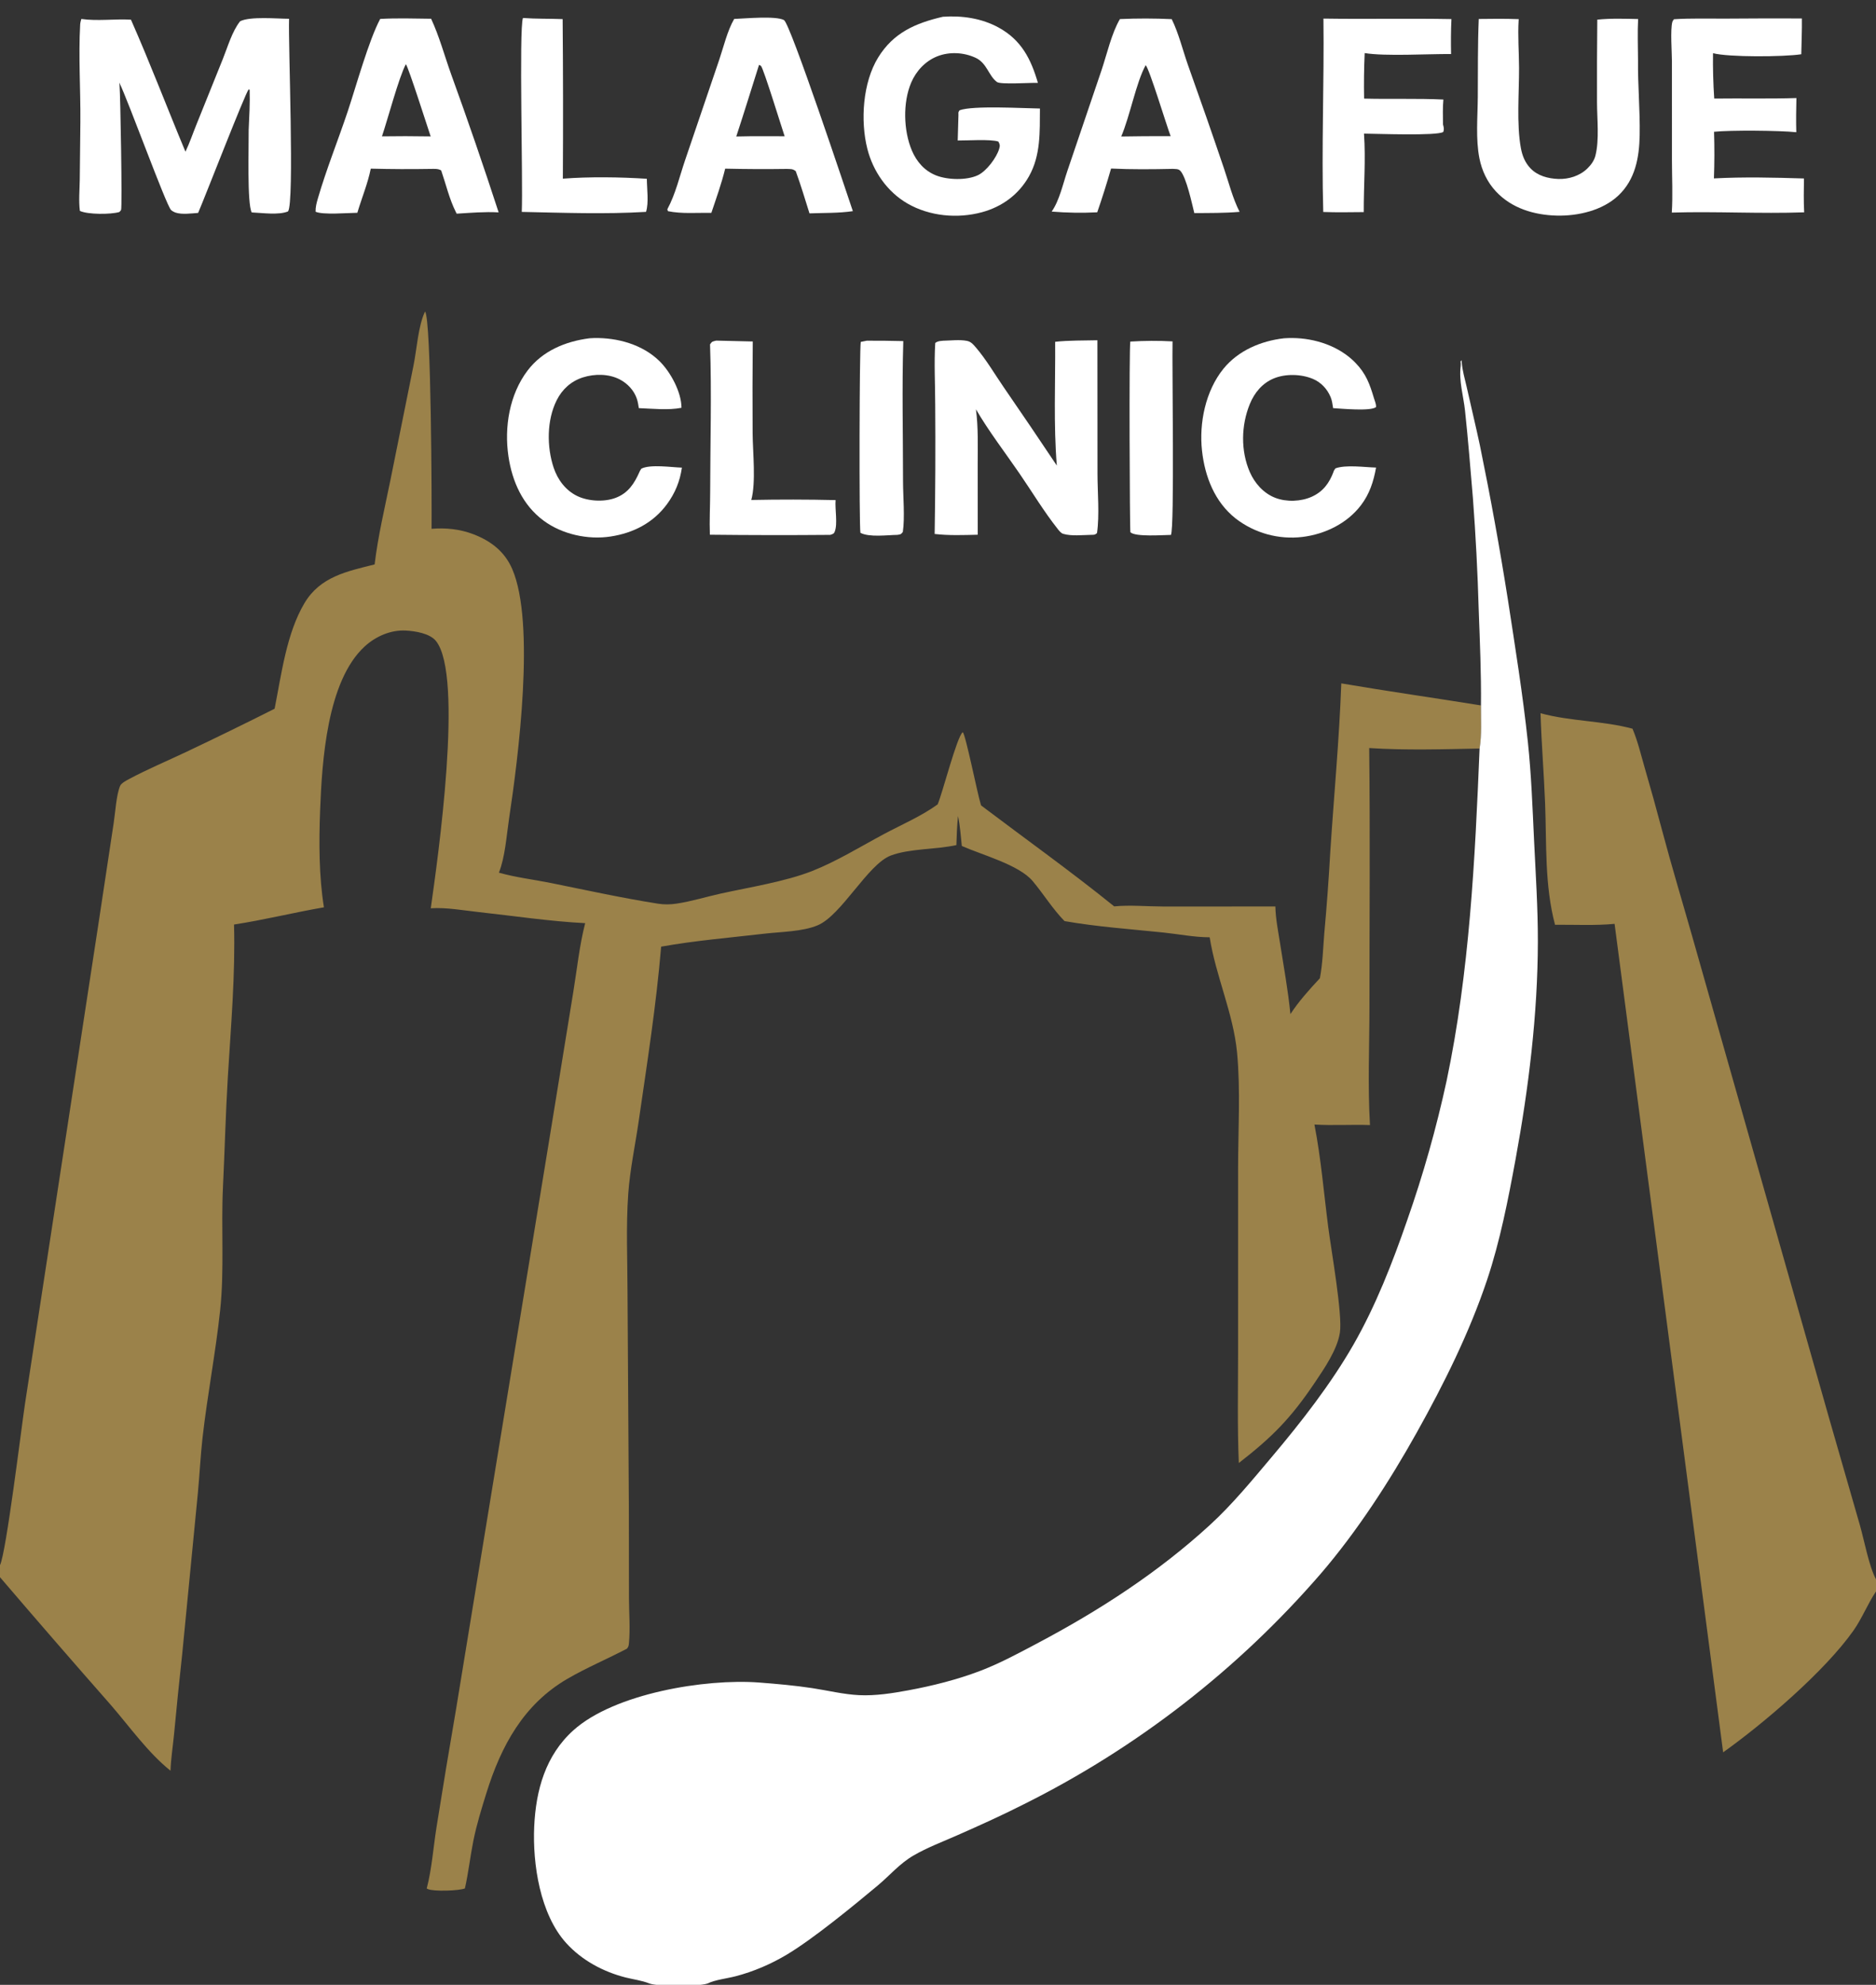 <svg width="2834" height="2997" viewBox="0 0 2834 2997" fill="none" xmlns="http://www.w3.org/2000/svg">
<rect x="0" y="0" width="2834" height="2997" fill="#333333" stroke="none"/>
<g clip-path="url(#clip0_2475_27)">
<path d="M280.155 229.079C286.482 215.896 291.186 201.758 296.703 188.205L336.503 89.382C343.853 71.21 350.493 47.536 362.711 32.115C377.75 24.452 418.52 28.296 436.675 28.356C435.29 66.939 445.026 306.57 435.113 319.223C421.096 325.102 395.735 321.397 380.295 320.783C373.047 308.182 375.973 218.633 375.662 196.169C376.521 176.004 377.803 155.74 377.106 135.56L375.684 134.898C370.673 140.085 309.47 298.081 299.312 321.494C289.201 322.223 275.19 324.201 265.574 321.126C263.377 320.423 259.99 318.714 258.391 317.081C250.709 309.233 194.489 154.147 180.239 124.709L180.57 128.341C181.918 143.635 184.821 312.628 182.901 316.974C182.339 318.247 181.113 319.106 180.218 320.173C167.462 323.946 132.534 324.075 120.684 318.464C118.703 303.271 120.285 287.007 120.496 271.674L121.424 183.773C121.804 135.154 118.431 85.672 121.109 37.193C121.27 34.276 122.029 31.399 122.878 28.618C146.693 32.143 173.491 28.321 197.82 29.695C226.797 95.236 252.493 162.885 280.155 229.079Z" fill="white"/>
<path d="M1593.99 516.104C1614.96 513.822 1636.7 514.264 1657.8 513.769L1657.93 715.454C1657.96 743.384 1661.16 777.697 1657.2 804.974C1653.68 808.028 1652.25 807.433 1647.71 807.617C1634.8 807.844 1618.7 809.743 1606.3 806.115C1602.63 805.045 1599.89 801.297 1597.6 798.407C1576.89 772.234 1558.83 742.215 1539.86 714.597C1517.97 682.738 1493.79 651.341 1474.31 617.997C1477.97 645.425 1476.97 673.336 1476.97 700.949L1477.02 807.419C1455.51 807.922 1433.34 808.793 1411.94 806.257C1413 741.123 1413.28 675.981 1412.79 610.842C1412.76 580.107 1410.94 548.492 1412.84 517.858C1417.01 514.8 1419.71 515.053 1424.79 514.472C1436 514.254 1449.92 512.512 1460.84 514.737C1466.89 515.969 1470.31 520.089 1474.16 524.586C1489.65 542.653 1502.48 564.6 1515.99 584.295C1543.12 623.65 1569.95 663.207 1596.49 702.964C1591.44 641.49 1594.42 577.903 1593.99 516.104Z" fill="white"/>
<path d="M1691.84 28.801C1717.91 27.622 1744.01 27.657 1770.06 28.905C1780.55 50.103 1786.69 75.679 1794.58 98.094C1813.09 149.846 1831.18 201.75 1848.83 253.801C1856.26 275.554 1862.16 299.477 1872.62 319.888C1850.06 321.831 1826.86 321.586 1804.2 321.756C1800.7 307.768 1792.16 267.418 1783.03 257.882C1779.97 254.685 1775.65 255.327 1771.52 254.989C1740.61 255.646 1709.33 255.992 1678.44 254.484C1672.07 276.702 1665.1 298.744 1657.54 320.588C1634.59 321.728 1611.6 321.356 1588.71 319.476C1600.25 303.211 1605.82 277.615 1612.25 258.613L1664.08 105.867C1671.96 82.486 1679.42 49.618 1691.84 28.801ZM1693.78 206.123L1728.3 205.693L1768.44 205.596C1762.43 190.066 1736.12 103.164 1730.7 98.43C1716.43 124.255 1707.07 175.035 1693.78 206.123Z" fill="white"/>
<path d="M574.364 28.567C599.925 27.151 625.669 28.009 651.259 28.301C663.73 55.017 671.522 84.315 681.498 112.053C706.573 181.193 730.499 250.743 753.271 320.675C732.299 319.507 710.817 321.368 689.878 322.633C689.706 322.303 689.528 321.976 689.361 321.643L688.54 319.974C678.74 300.477 673.605 277.974 666.46 257.311C661.277 254.394 656.746 255.11 650.935 255.043C620.663 255.562 590.384 255.43 560.118 254.645C555.595 277.185 546.361 299.204 539.815 321.308C526.027 321.429 487.536 324.73 476.74 319.707C476.545 312.829 478.217 306.481 480.123 299.919C492.998 255.595 510.68 211.918 525.338 168.077C537.877 130.575 557.032 60.941 574.364 28.567ZM577.016 205.903L612.41 205.643L650.589 205.995C646.14 193.026 617.149 101.759 613.132 96.914C602.721 116.136 585.459 181.033 577.016 205.903Z" fill="white"/>
<path d="M1109.11 28.596C1125.43 27.983 1172.01 23.62 1184.31 30.307C1193.97 35.564 1278.78 290.488 1288.37 318.824C1267.19 322.003 1244.28 321.331 1222.86 322.175C1216.15 300.909 1209.75 279.323 1202.08 258.391C1197.22 254.733 1194.73 255.365 1188.76 255.061C1157.67 255.51 1126.58 255.375 1095.5 254.656C1089.97 277.259 1082.03 299.408 1074.6 321.441C1053.26 320.993 1029.83 323.195 1008.95 318.84L1008.09 316.031C1020.58 292.889 1026.49 266.712 1034.93 241.921L1086.47 90.371C1093.06 70.864 1098.85 46.241 1109.11 28.596ZM1112.23 206.125C1127.17 205.723 1142.12 205.572 1157.07 205.673L1185.33 205.779C1180.43 191.281 1154.02 105.316 1149.75 99.793C1149.01 98.838 1147.67 98.566 1146.63 97.952C1135.17 133.995 1124.09 170.218 1112.23 206.125Z" fill="white"/>
<path d="M1424.4 25.305C1453.42 23.274 1483.17 27.586 1508.92 41.797C1543.1 60.658 1557.47 89.219 1567.92 125.129C1557.15 124.703 1511.67 127.949 1506.09 123.851C1493.39 114.519 1491.1 95.289 1473.82 87.276C1455.88 78.959 1434.09 77.782 1415.63 85.172C1397.79 92.321 1383.91 107.275 1376.46 124.814C1363.65 154.943 1364.85 197.417 1377.56 227.353C1384.74 244.255 1396.72 257.976 1414.02 264.846C1431.46 271.773 1460.18 272.594 1477.22 264.579C1490.19 258.478 1505.44 238.24 1509.5 224.491C1510.89 219.779 1510.51 217.85 1508.13 213.712C1495.57 209.78 1461.32 212.314 1446.79 212.127L1447.9 173.142C1447.74 169.579 1447.58 169.398 1449.61 166.516C1469.88 159.051 1544.94 163.515 1570.99 163.863C1570.7 198.98 1572.35 234.39 1554.44 266.205C1538.92 293.783 1513.77 312.224 1483.38 320.445C1446.38 330.452 1404.27 326.588 1370.86 307.295C1340.26 289.623 1318.83 258.634 1310.24 224.625C1299.53 182.268 1303.38 124.58 1326.52 86.932C1349.67 49.24 1383.1 34.932 1424.4 25.305Z" fill="white"/>
<path d="M2412.96 29.66C2433.4 27.543 2454.12 28.311 2474.63 28.733C2473.58 49.234 2474.41 70.123 2474.48 90.667C2474.04 128.483 2477.67 166.186 2476.99 204.111C2476.37 237.756 2470.43 270.967 2444.97 295.084C2420.93 317.852 2383.85 326.348 2351.59 325.536C2317.41 324.675 2283.44 314.524 2259.63 288.839C2246.71 274.907 2238.6 257.654 2234.9 239.085C2229.08 209.916 2232.25 176.305 2232.45 146.563C2232.72 107.306 2232.25 67.858 2233.9 28.638C2254.05 28.348 2274.12 28.16 2294.26 28.91L2294.16 30.397C2292.68 54.154 2294.7 78.697 2294.77 102.544C2294.9 139.832 2290.84 187.884 2297.56 223.781C2299.71 235.273 2303.77 245.407 2311.87 254.003C2322.69 265.478 2338.64 269.678 2353.93 270.24C2369.73 270.819 2386.5 265.622 2397.97 254.419C2403.59 248.933 2408.28 242.548 2410.2 234.823C2416.21 210.655 2412.58 179.686 2412.55 154.487C2412.41 112.878 2412.55 71.268 2412.96 29.66Z" fill="white"/>
<path d="M2528.76 29.046C2554.29 27.4 2580.31 28.233 2605.9 28.114C2644.62 27.788 2683.34 27.705 2722.06 27.867C2722.28 45.836 2721.45 63.952 2721.12 81.929C2694.55 85.996 2611.3 86.532 2587.79 80.337C2587.46 103.187 2588.07 126.04 2589.62 148.84C2630.98 148.311 2672.43 149.36 2713.77 148.05C2713.34 165.281 2713.12 182.416 2713.58 199.649C2688.67 197.02 2614.17 196.395 2589.33 198.982C2590.08 222.449 2590.03 245.935 2589.15 269.397C2634.11 266.999 2680.16 268.081 2725.17 269.504C2724.92 286.561 2724.57 303.564 2725.49 320.61C2658.97 322.97 2592.09 318.998 2525.51 320.989C2527.17 295.182 2525.77 268.586 2525.75 242.704L2525.71 92.725C2525.71 79.404 2523.08 44.608 2526.38 33.011C2526.8 31.528 2527.97 30.367 2528.76 29.046Z" fill="white"/>
<path d="M1939.65 510.806C1943.85 510.481 1948.03 510.377 1952.25 510.403C1986.55 510.618 2022.97 522.594 2047.31 547.494C2063.61 564.162 2069.16 579.769 2075.61 601.359C2077.04 606.142 2078.84 609.453 2078.82 614.553C2071.17 621.377 2025.61 616.932 2013.88 616.267C2013.02 610.663 2012.29 604.738 2010.09 599.483C2004.98 587.326 1995.65 577.294 1983.43 572.151C1965.82 564.733 1942.25 564.07 1924.48 571.322C1907.02 578.451 1895.03 592.947 1888.02 610.132C1874.92 642.218 1874.13 680.682 1888 712.684C1895.38 729.702 1908.9 744.893 1926.47 751.68C1943.43 758.234 1965.41 757.462 1981.93 749.909C1998.69 742.25 2008.14 729.412 2014.45 712.535C2014.95 710.254 2016.17 709.007 2017.53 707.155C2033.44 701.472 2061.73 705.538 2078.76 706.024C2074.96 727.045 2069.02 745.757 2055.89 762.953C2034.85 790.492 2001.65 806.526 1967.67 810.756C1931.7 815.071 1895.47 805.109 1866.77 782.996C1835.09 758.092 1820.16 719.783 1815.84 680.627C1811.2 638.674 1821.17 590.219 1848.12 556.898C1870.47 529.267 1905.04 514.733 1939.65 510.806Z" fill="white"/>
<path d="M890.556 510.784C892.823 510.592 895.097 510.477 897.378 510.438C932.591 509.719 970.467 520.053 996.172 545.2C1012.81 561.48 1029.44 591.889 1029.49 615.766C1009.47 619.668 985.466 617.05 965.076 616.261C964.332 611.618 963.616 606.862 962.15 602.383C957.976 589.617 947.987 578.973 936.148 572.87C919.448 564.258 898.222 564.26 880.601 569.856C862.825 575.502 849.278 587.742 840.961 604.359C825.877 634.468 825.877 674.654 836.37 706.167C842.448 724.424 854.656 740.698 872.276 749.101C888.926 757.043 913.072 758.276 930.317 751.609C949.106 744.354 958.21 730.113 966.025 712.584C966.394 711.309 968.144 708.851 968.845 707.676C982.569 700.72 1014.61 705.638 1030.12 706.116C1027.2 726.599 1019.91 744.552 1007.58 761.287C986.735 789.592 956.637 804.903 922.247 810.125C887.991 815.333 849.13 806.816 821.13 786.099C789.644 762.804 773.781 727.18 768.12 689.271C761.509 645.022 769.551 595.572 797.069 559.404C819.727 529.624 854.323 515.436 890.556 510.784Z" fill="white"/>
<path d="M1999.27 28.064C2063.71 29.038 2128.17 27.629 2192.62 28.797C2191.77 46.459 2191.74 63.947 2192.09 81.622C2157.21 81.266 2093.31 85.306 2061.57 80.16C2060.55 103.055 2060.25 125.977 2060.69 148.891C2100.6 149.923 2140.56 148.43 2180.46 150.292C2179.28 162.739 2179.83 175.47 2179.88 187.967C2181 192.24 2181.9 194.909 2180.25 199.246C2171.17 205.422 2078.31 201.898 2060.54 201.767L2060.57 202.311C2063.27 241.207 2060 281.197 2060.17 320.269C2039.75 320.421 2019.41 320.866 1998.99 320.083C1996.23 222.877 2000.46 125.322 1999.27 28.064Z" fill="white"/>
<path d="M1081.93 514.31L1137.16 515.617C1136.73 561.835 1136.66 608.056 1136.96 654.275C1137.17 682.57 1142.23 728.562 1134.92 754.933C1177.38 754.075 1219.85 754.132 1262.31 755.117C1261.12 768.692 1265.71 791.038 1260.95 802.884C1259.54 806.385 1257.51 806.399 1254.24 807.639C1193.62 808.163 1133 808.078 1072.39 807.398C1071.57 786.412 1072.79 764.894 1072.82 743.844C1072.9 669.467 1075.2 594.256 1072.62 519.973C1075.74 515.204 1076.62 515.707 1081.93 514.31Z" fill="white"/>
<path d="M790.006 27.172C809.83 28.6 830.057 28.066 849.966 28.854C850.654 109.168 850.76 189.484 850.285 269.8C889.6 266.699 937.686 267.337 977.17 269.982C977.213 284.705 980.344 306.255 975.923 319.925C914.029 323.637 850.243 321.258 788.221 319.977C790.226 274.972 783.814 43.761 790.006 27.172Z" fill="white"/>
<path d="M1309.41 514.434C1327.8 514.366 1346.19 514.568 1364.57 515.038C1362.47 585.249 1364.17 656.031 1364.17 726.308C1364.16 749.158 1367.13 781.77 1363.86 803.295C1360.67 807.312 1360.27 806.845 1355.45 807.645C1340.3 807.836 1313.28 811.613 1299.8 804.535C1297.72 793.539 1298.26 524.621 1300.34 516.25L1309.41 514.434Z" fill="white"/>
<path d="M1707.53 515.759C1728.53 514.452 1750.28 514.296 1771.3 515.484C1770.43 551.279 1774.47 797.471 1768.88 807.688C1756.93 807.801 1715.41 811.011 1707.65 803.678C1706.62 800.213 1705.51 524.096 1707.53 515.759Z" fill="white"/>
<path d="M565.924 852.253C571.011 809.544 581.293 766.608 589.894 724.459L624.544 552.537C629.585 528.182 631.683 491.77 642.111 470.435C651.598 481.318 652.303 761.45 651.96 798.477C673.453 796.685 695.043 798.916 715.259 806.717C741.707 816.92 762.289 832.719 773.732 859.041C809.135 940.498 782.935 1144.06 768.978 1236.46C765.088 1262.23 763.196 1293.54 753.695 1317.67C778.946 1324.89 806.401 1328.06 832.204 1333.28C885.689 1344.12 939.846 1355.95 993.742 1364.48C1003.44 1366.01 1012.36 1365.87 1022.07 1364.43C1044.57 1361.08 1066.78 1354.1 1089.01 1349.2C1132.12 1339.72 1186.1 1331.19 1226.6 1315.31C1263.85 1300.7 1300.28 1278.08 1335.68 1259.21C1362.21 1245.07 1392.23 1232.23 1416.47 1214.56C1423.62 1198.33 1445.68 1111.6 1454.39 1105.6C1458.69 1108.66 1476.66 1199.05 1481.49 1214.11L1482.2 1216.24C1549.08 1266.8 1617.97 1315.89 1683.14 1368.57C1706.87 1366.27 1733.05 1368.71 1757.04 1368.76L1926.63 1368.74C1927.06 1387.5 1930.9 1406.26 1933.81 1424.78C1939.35 1460.11 1945.87 1495.64 1949.37 1531.23C1962.32 1511.49 1977.9 1494.33 1993.9 1477.07C1998.14 1454.78 1998.7 1432.03 2000.54 1409.45C2004.3 1368.33 2007.32 1327.15 2009.62 1285.92C2015.16 1201.27 2023.11 1116.66 2026.25 1031.87C2096.4 1043.85 2166.98 1053.82 2237.25 1065.15C2237.11 1086.15 2238.66 1109.59 2235.15 1130.23C2179.71 1131.34 2123.78 1133.08 2068.4 1129.51C2069.89 1259.28 2068.76 1389.17 2068.78 1518.95C2068.78 1578.46 2066.04 1639.48 2069.57 1698.8C2041.68 1697.79 2013.45 1699.75 1985.66 1698C1995.61 1749.03 1999.87 1801.59 2006.55 1853.16C2011.03 1887.81 2028.44 1985.66 2024.1 2012.48C2019.93 2038.23 2000.64 2066.27 1986.17 2087.76C1950.02 2141.46 1922.29 2169.57 1871.42 2209.09C1869.09 2153.34 1870.32 2097.3 1870.32 2041.51L1870.33 1764.68C1870.35 1707.36 1874.2 1645.82 1868.74 1588.96C1863.08 1530.06 1836.59 1473.62 1827.41 1415.26C1804.05 1415.23 1780.56 1410.45 1757.33 1408.04C1708.03 1402.95 1656.9 1399.36 1608.15 1390.81C1589.94 1372.18 1576.64 1350.17 1559.98 1330.33C1539.41 1305.82 1483.24 1290.79 1452.99 1277.39C1451.38 1262.35 1450.37 1246.89 1447.22 1232.08C1445.74 1246.73 1445.24 1261.35 1444.76 1276.06C1414.28 1282.74 1373.19 1281.24 1345.56 1291.86C1310.8 1305.23 1271.26 1382.03 1235.22 1397.15C1212.24 1406.8 1180.16 1406.88 1155.47 1409.74C1103.52 1415.79 1050.19 1420.17 998.765 1429.4C991.369 1517.65 977.539 1605.58 964.807 1693.21C959.557 1729.32 951.7 1765.99 949.085 1802.36C945.515 1851.89 947.938 1902.91 947.987 1952.58L949.992 2275.67L950.162 2413.24C950.226 2435.43 952.196 2459.28 950.12 2481.29C949.794 2484.75 949.397 2486.71 947.045 2489.42C917.267 2505.05 886.05 2518.1 856.98 2535.02C790.877 2573.49 756.926 2636.37 734.856 2707.2C727.488 2730.82 719.949 2755.21 715.089 2779.47C710.314 2803.3 707.653 2827.72 702.321 2851.41C693.064 2855.11 654.649 2856.28 646.284 2852.36C645.728 2852.1 645.188 2851.8 644.641 2851.52C652.339 2822.06 654.643 2789.23 659.414 2759.07C668.844 2699.75 678.662 2640.49 688.869 2581.3L831.404 1710.89L866.134 1497.3C871.724 1463.17 875.338 1427.37 884.024 1393.92C830.66 1391.21 776.339 1382.99 723.173 1377.2C699.868 1374.66 674.028 1369.89 650.747 1371.46C661.214 1297.56 700.904 1020.35 658.598 967.882C649.264 956.312 627.154 952.883 613.201 952.118C590.38 950.871 567.747 960.754 551.107 975.938C493.752 1028.28 486.403 1150.25 483.58 1223.75C481.744 1271.54 481.754 1322.81 489.343 1370C444.016 1377.81 398.852 1389.06 353.534 1395.99C355.624 1472.24 348.803 1549.62 344.214 1625.73C340.869 1681.2 339.495 1736.9 336.822 1792.43C333.849 1854.16 339.107 1917.06 332.575 1978.37C325.705 2042.86 313.241 2106.61 305.963 2170.96C302.842 2198.55 301.584 2226.32 298.949 2253.96L275.328 2496.77C270.836 2537.86 266.652 2578.97 262.774 2620.12C261.033 2637.84 258.165 2655.91 257.57 2673.68C223.472 2646.45 195.307 2606.48 166.638 2573.52C110.631 2509.91 55.084 2445.9 0 2381.5V2363.27C9.282 2345.05 32.468 2154.6 37.673 2120.19L149.052 1392.71L171.77 1242.51C174.169 1227.08 175.7 1200.08 181.493 1186.56C183.254 1182.45 190.953 1178.47 194.847 1176.39C222.57 1161.54 252.35 1149.1 280.808 1135.61C325.745 1114.33 370.423 1092.51 414.835 1070.15C425.135 1018.41 432.694 956.475 459.989 910.649C483.737 870.781 523.973 862.746 565.924 852.253Z" fill="#9B824A"/>
<path d="M2237.25 1065.15C2237.71 1016.75 2235.6 969.384 2233.84 921.113C2232.24 864.659 2229.31 808.262 2225.06 751.949C2221.33 708.104 2217.83 663.677 2213.14 619.958C2210.75 597.714 2203.7 575.395 2206.58 552.973C2206.91 550.357 2206.8 548.316 2206.43 545.727L2208 543.909L2208.12 546.101C2208.96 559.535 2213.02 572.323 2215.91 585.394C2222.37 614.553 2229.49 643.578 2235.69 672.788C2251.61 750.298 2265.73 828.157 2278.05 906.319C2288.95 977.326 2300.49 1048.99 2308.09 1120.42C2313.37 1169.96 2315.09 1219.8 2317.48 1269.54C2319.93 1320.51 2323.3 1371.24 2323.19 1422.33C2322.97 1531.4 2309.21 1643.26 2289.52 1750.37C2278.35 1811.15 2266.01 1874.46 2246.33 1933.03C2219.55 2012.76 2181.14 2089.89 2140.16 2163.2C2099.16 2236.55 2050.07 2312.42 1995.14 2376.29C1869.98 2520.91 1717.4 2639.28 1546.21 2724.56C1513.18 2741.31 1479.16 2756.64 1445.26 2771.54C1423.54 2781.08 1400.69 2789.74 1380.15 2801.62C1358.96 2813.88 1344.1 2831.89 1325.57 2847.35C1288.41 2878.35 1228.62 2927.43 1188.73 2951.3C1164.89 2965.57 1138.23 2977.04 1111.37 2984.01C1097.62 2987.58 1080.98 2989.13 1068.28 2995.18C1054.13 2999.66 994.528 2999.81 981.024 2994.97C969.49 2990.28 957.041 2988.92 945.018 2985.86C911.237 2977.27 878.915 2959.93 855.343 2933.92C815.823 2890.3 804.445 2814.52 807.01 2758.01C809.511 2703.07 824.091 2650.51 866.198 2612.65C928.135 2556.96 1065.47 2534.43 1146.4 2540.51C1173.13 2542.53 1200.53 2544.96 1227.03 2548.98C1250.46 2552.53 1274.2 2558.45 1297.87 2559.59C1322.46 2560.78 1347.84 2556.77 1371.97 2552.32C1408.5 2545.6 1446.53 2536.04 1481.26 2522.74C1510.75 2511.44 1538.64 2496.31 1566.52 2481.59C1660.51 2431.94 1749.73 2374.26 1828.27 2302.18C1861.97 2271.24 1892.07 2234.48 1921.53 2199.57C1965.77 2147.17 2010.8 2089.43 2044.91 2029.83C2078.36 1971.37 2103.81 1906.11 2125.76 1842.56C2149.94 1773.71 2169.83 1703.43 2185.31 1632.12C2219.97 1467.4 2228.26 1297.92 2235.15 1130.23C2238.66 1109.59 2237.11 1086.15 2237.25 1065.15Z" fill="white"/>
<path d="M2327.23 1076.94C2372.48 1089.33 2420.85 1088.1 2466.14 1100.3C2473.89 1118.53 2478.67 1138.7 2484.14 1157.72C2493.52 1189.89 2502.49 1222.19 2511.07 1254.58C2525.24 1307.95 2541.35 1361.01 2556.45 1414.15L2762.99 2140.8L2810 2304.09C2816.33 2326.53 2823.57 2365.53 2834 2384.62V2403.04C2821.35 2421.77 2813.06 2443.45 2799.99 2462.01C2756.71 2523.46 2664.14 2602.52 2603.08 2645.92L2439.09 1394.96C2409.74 1397.78 2378.72 1396.13 2349.12 1396.35C2333.16 1336.05 2336.52 1274.26 2334.12 1212.73C2332.35 1167.41 2328.58 1122.29 2327.23 1076.94Z" fill="#9B824A"/>
</g>
<defs>
<clipPath id="clip0_2475_27">
<rect width="2834" height="2997" fill="white"/>
</clipPath>
</defs>
</svg>
